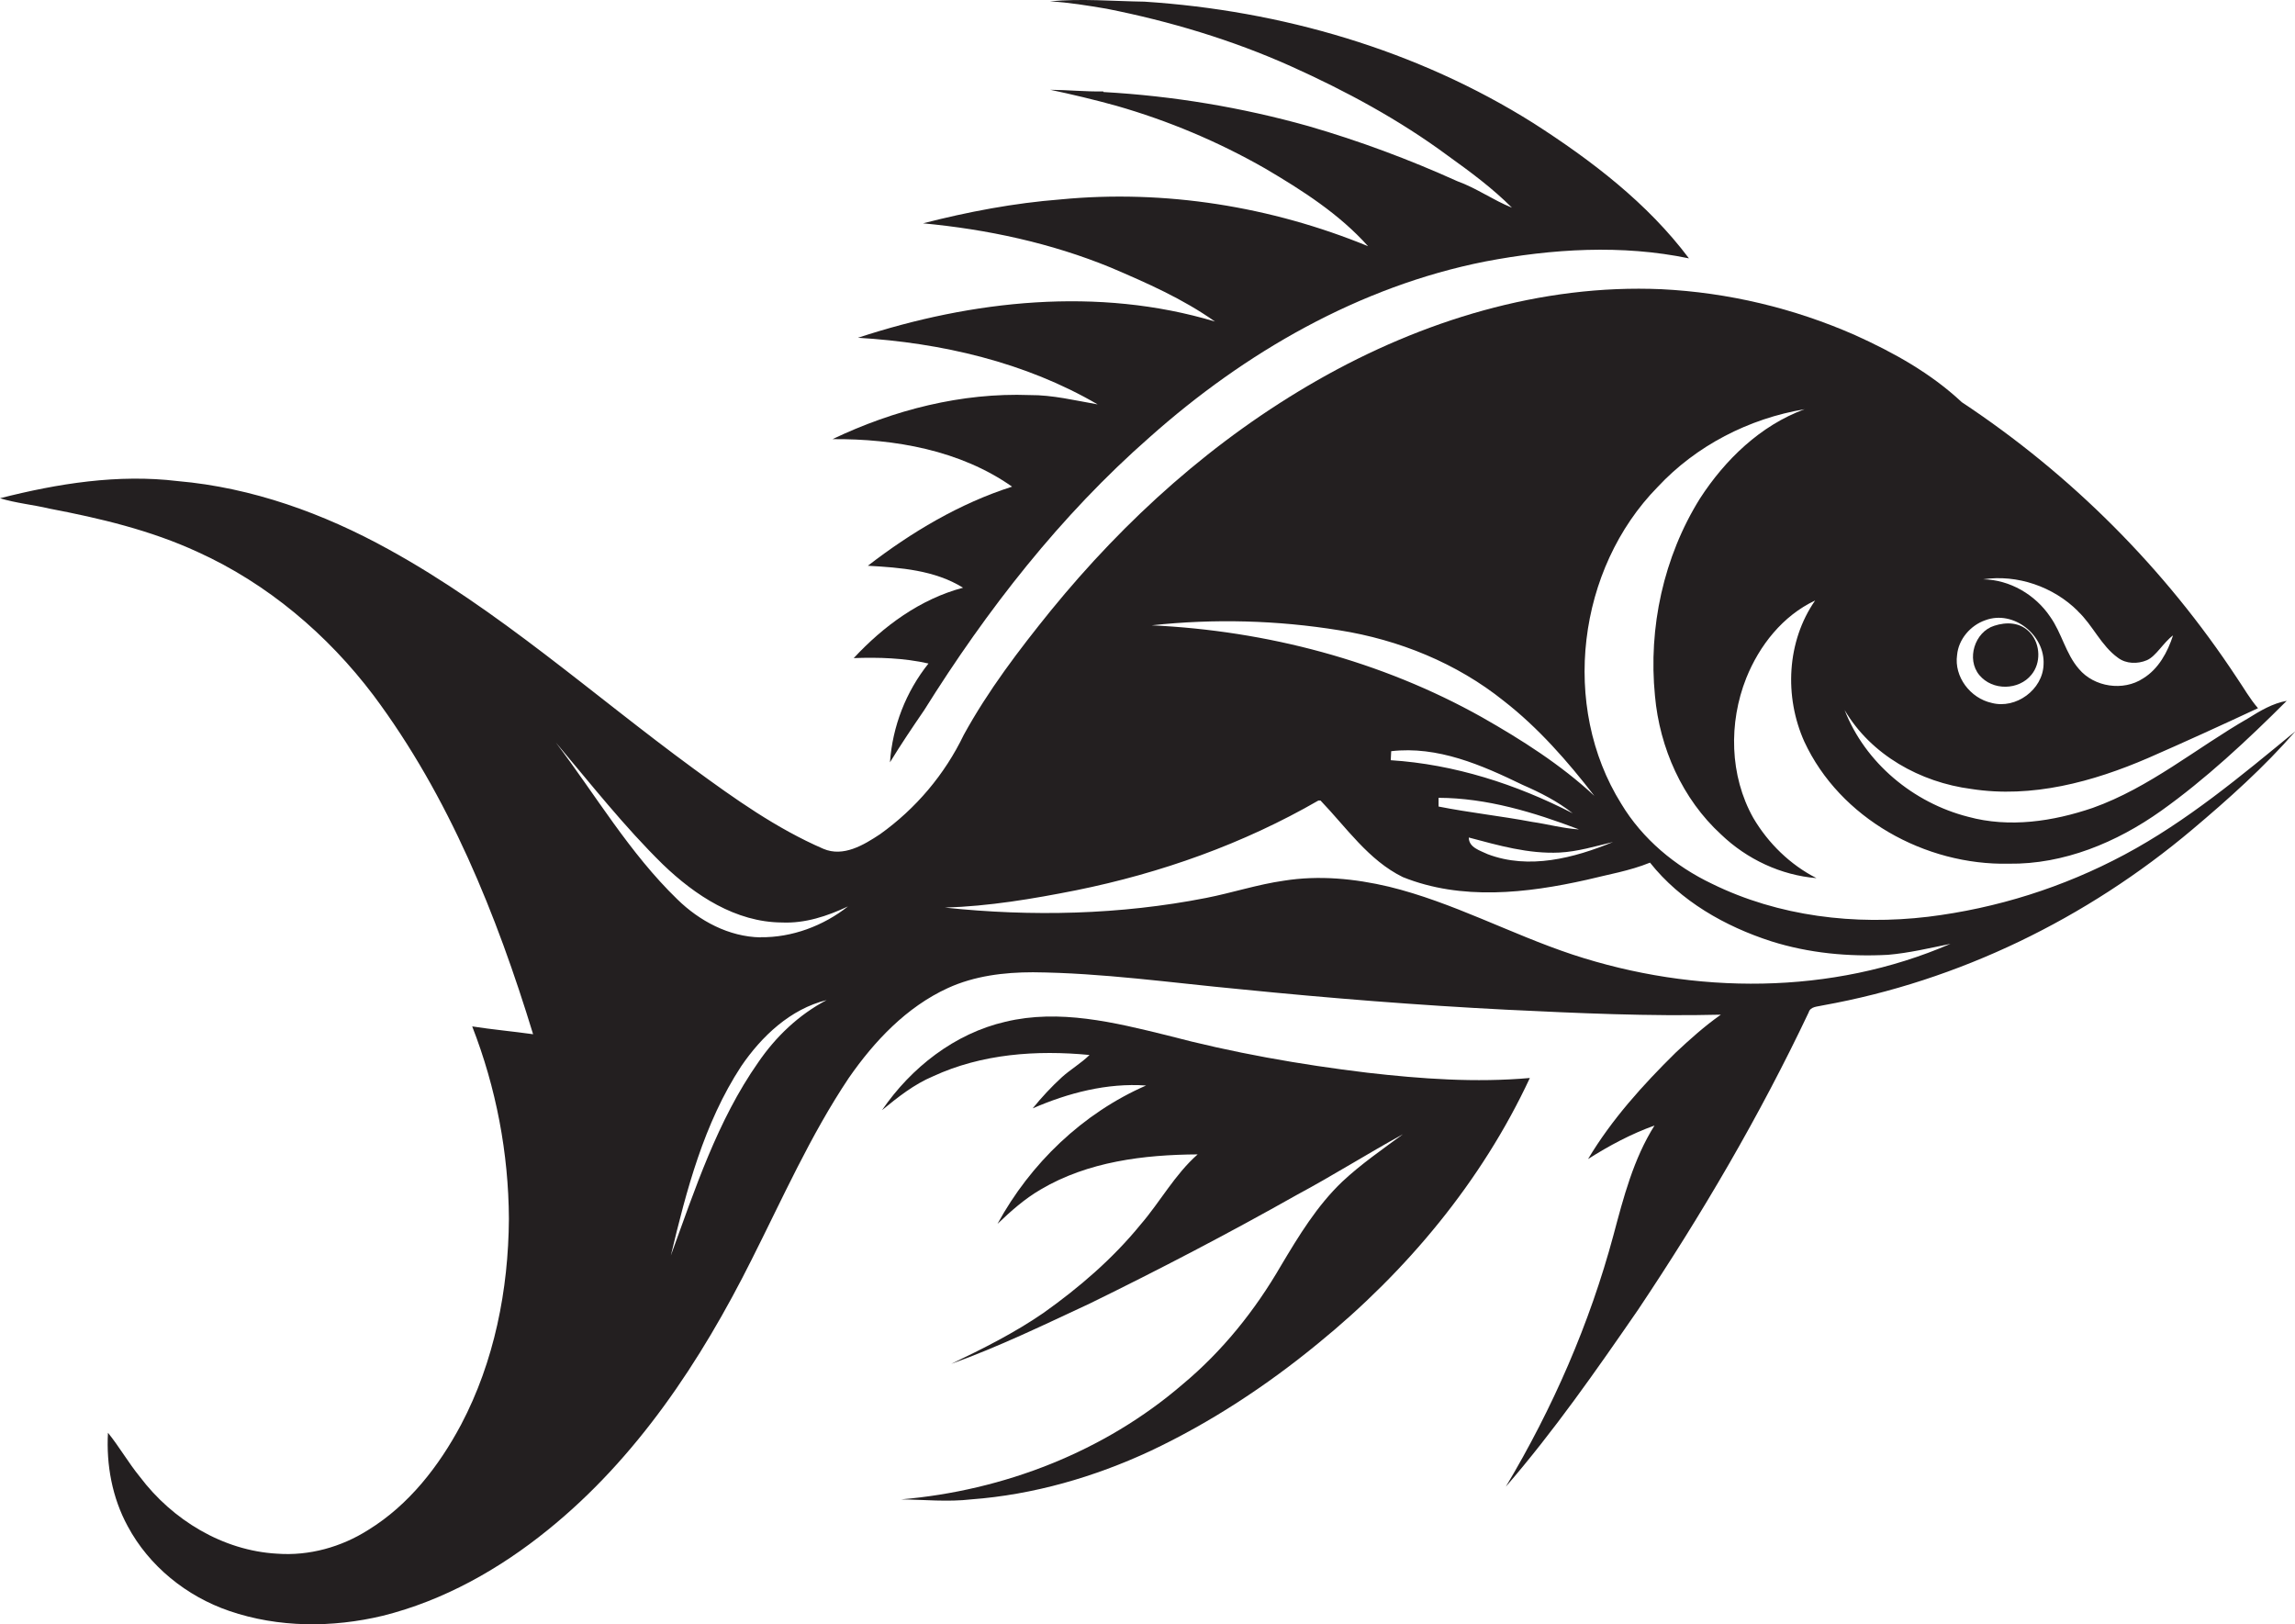 <?xml version="1.0" encoding="utf-8"?>
<!-- Generator: Adobe Illustrator 19.2.0, SVG Export Plug-In . SVG Version: 6.00 Build 0)  -->
<svg version="1.1" id="Layer_1" xmlns="http://www.w3.org/2000/svg" xmlns:xlink="http://www.w3.org/1999/xlink" x="0px" y="0px"
	 viewBox="0 0 1526.1 1080" style="enable-background:new 0 0 1526.1 1080;" xml:space="preserve">
<style type="text/css">
	.st0{fill:#231F20;}
</style>
<title>biseeise_Fish_flat_black_logo_White_background_0d388f51-86f9-4a7c-87a6-f005b0b0cd89</title>
<path class="st0" d="M553.6,292c41.4-0.3,85,7.4,119.4,31.6c-35,11.2-67,30.3-95.9,52.6c21.6,1.2,44.5,2.9,63.3,14.6
	c-28.4,7.5-52.9,25.5-72.7,46.8c16.6-0.6,33.4-0.1,49.7,3.6c-15,18.8-23.9,41.7-25.6,65.7c7.2-11.8,14.9-23.2,22.7-34.6
	c41.7-66.7,90.7-129.6,150-181.6c63.2-56.3,139.3-100.2,223-116.8c44.5-8.5,91-11.4,135.6-2.1c-27.6-36.8-64.9-65.2-103.4-89.9
	C942.3,33.2,851.9,7,761,1.1c-21-0.3-42-2.2-62.9-0.2c12.7,0.7,25.2,2.8,37.7,4.9c42,8.3,83.4,20.7,122.5,38.2
	C895,60.5,930.6,79.7,963,103.7c14.8,10.6,29.5,21.5,42.4,34.4c-12.5-5-23.5-13-36.3-17.6C937,106,904,93.7,870.2,83.9
	C825.7,71.4,780,63.8,733.8,61.2l-0.2-0.4c-11.8,0.2-23.5-1-35.2-1.1c14.7,3.1,29.3,6.6,43.8,10.6c34.6,9.9,67.9,23.9,99.2,41.8
	c24.6,14.5,49.2,30.2,68.3,51.6c-64.3-26.4-135.1-37.8-204.4-31.1c-30.9,2.4-61.5,8.2-91.5,15.9c42.7,4,85.1,13.1,124.8,29.4
	c23.9,10.2,48,20.8,69.3,35.9c-77.6-23.3-161.4-14.2-237.4,10.8c55.3,3.3,111.2,16.2,159.4,44.3c-15-2.6-29.9-6.3-45.2-6.2
	C639.4,261,594.3,272.6,553.6,292z"/>
<path class="st0" d="M909.3,713.3c-44.9-5.4-89.6-13.3-133.4-24.9c-34.9-8.6-71.5-17.6-107.3-9c-33.8,7.8-62.7,30.5-82.1,58.8
	c10.5-8.6,21.3-17.2,33.9-22.5c32.4-15,68.9-17.6,104.1-14.2c-5.6,5.5-12.5,9.5-18.3,14.7c-7,6.4-13.5,13.4-19.5,20.8
	c23.7-10.3,49.4-17,75.4-15.2c-42.1,18.4-76.9,51.8-98.8,92c8.9-8.5,18.1-16.7,28.8-22.9c31.3-18.5,68.5-23.1,104.3-23.3
	c-15.2,13.4-24.8,31.4-37.9,46.6c-18.5,22.7-40.8,41.9-64.6,58.8c-19.3,13.3-40.3,23.8-61.4,33.9c31.5-11.3,61.8-26,92.1-40.1
	c46.6-22.8,92.6-46.8,137.8-72.3c23.9-12.8,46.8-27.3,70.5-40.3c-13.7,10.1-27.8,19.8-40.3,31.5c-16.8,16-29,36.1-40.8,55.9
	c-17.2,29.7-38.9,56.8-65.3,78.8c-52.1,44.9-119.1,70.8-187.3,76.6c15.5,0.2,31.1,1.8,46.6,0c41.4-3.1,81.9-14.8,119.4-32.3
	c40-18.9,77.2-43.4,111.4-71.5c58.7-47.8,108.6-107.5,140.7-176.4C981.3,720,945.1,717.4,909.3,713.3z"/>
<path class="st0" d="M1412.7,568.3c-40.6,21.7-84.9,35.7-130.6,41.3c-48.6,5.8-99.4-0.2-143.6-21.9c-24.6-11.7-46.3-29.8-60.4-53.2
	c-40.6-65-29.2-156.3,24.2-210.7c25.6-27.5,60.7-45.5,97.7-51.7c-29.4,10.8-52.9,33.6-69.6,59.4c-24.2,38.8-34.4,85.9-29.9,131.2
	c3.1,34.6,18.2,68.6,44,92.2c17.1,16.4,39.8,27.1,63.4,29c-17.5-8.9-32.1-23.2-42-40c-15.8-28.1-16.5-63.3-4.7-93
	c8.7-21.7,24.3-41.5,45.8-51.6c-18.9,27.2-20.6,63.9-7.2,93.8c23.7,51.1,80.4,82.4,136,81.2c36.6,0.5,71.8-14.2,101.2-35.1
	s57.4-47,83.6-73.2c-9.4,1.7-17.6,6.6-25.6,11.6c-34.5,19.8-65.5,46.1-103.4,59.6c-26.4,9-55.5,13.4-82.9,5.9
	c-36.4-9.3-68.4-35.8-82.1-71c17.5,29.9,50.4,48.1,84.2,52.5c40.3,6.3,80.9-4.7,117.7-20.6c24.5-10.7,48.8-21.8,73-33.1
	c-5.4-6.2-9.4-13.4-14-20.1c-48-72.9-110.2-135.2-183-183.4c-20.6-19.3-45.5-33.1-71-44.6c-40.7-17.9-84.3-28.3-128.7-30.5
	c-80.1-3.5-159.4,21-228.5,60.4s-128,92.5-177.7,153.5c-21.1,26.1-41.5,52.9-57.7,82.4c-12.7,26.4-31.9,49.1-55.7,66.1
	c-10.9,7.2-24.4,15.4-37.7,9.7c-31.2-13.5-59-33.3-86.3-53.3C394,461.9,331.6,405.5,258.4,365.3c-43.2-23.9-90.8-41.1-140.2-45.4
	c-39.7-4.8-79.7,1.6-118.2,11.4c10.8,3.3,22,4.3,32.9,6.9c33.6,6.4,67.3,14.4,98.5,28.8c46.4,21,86.4,54.9,117,95.4
	c50.1,67.1,81.8,145.8,106.1,225.3c-13.5-1.9-27-3.1-40.5-5.2c15.9,40.8,24.2,84.2,24.4,128c-0.3,47.1-9.7,94.9-31.8,136.8
	c-14.7,27.6-34.7,53.4-61.7,70c-17.9,11.4-39.4,17.4-60.7,15.8c-36.1-2-69.6-22.5-91.1-51c-7.7-9.4-13.7-20-21.3-29.4
	c-1.2,21.3,2.8,43.2,13.1,62.1c14.2,26.6,39.2,46.7,67.6,56.4c32.7,11.2,68.6,11.2,102,3.2c40.5-10.1,77.6-31,109.8-57.1
	c59.1-47.7,101.7-112.2,135.4-179.5c20.6-40.8,39.2-82.9,64.7-121c17-24.5,38.4-47.2,65.9-59.8c17.7-8.1,37.3-10.5,56.6-10.5
	c46.2,0.4,92.1,7,138.1,11.3c58.8,5.9,117.7,10.6,176.8,13.6c47.5,2.3,95,4.5,142.5,3.3c-10.8,7.6-20.6,16.4-30.2,25.4
	c-21.7,21.4-42.4,44.3-58.1,70.6c14-8.9,28.6-16.7,44.2-22.3c-14,22.2-20.6,47.8-27.3,72.9c-15.8,58.8-40.4,115.1-71.6,167.3
	c32-37,60.1-77.3,87.9-117.6c42.3-63.2,80.9-129,113.5-197.8c1.2-4.1,6.1-3.8,9.5-4.7c90.4-16.2,175.5-57.8,245.6-116.9
	c24.1-20.3,47.8-41.5,68.5-65.3C1490.2,516,1454.1,546.2,1412.7,568.3z M1381.7,406.4c10,9.4,15.4,22.9,26.7,31
	c5.4,4.1,13.1,4.2,19.2,1.6s10.9-11.7,17.4-16.5c-3.6,11.1-9.6,22.3-19.9,28.6c-13.2,8.7-32.6,5.8-42.7-6.3
	c-8.8-10.1-11.4-23.9-19.1-34.7c-9.9-14.7-26.8-24.6-44.6-24.9c22.7-3.4,46.7,4.9,63,21.1V406.4z M1301.4,435.6
	c0.9-10.5,8.9-19.8,18.8-23.2c18.8-7,39.8,10,38.7,29.5c-0.5,16.7-18.4,29.8-34.5,25.5c-14.2-3.1-25.1-17.4-23-31.9L1301.4,435.6z
	 M504.2,706.4c-27.2,38.8-42,84.3-58.1,128.4c10.4-43.5,22-87.9,46.7-125.7c13.6-20,32.8-38.2,56.9-44.1
	C531.2,674.7,515.9,689.3,504.2,706.4z M505.7,623.3c-21-0.4-40.6-10.9-55.3-25.3c-31.8-30.8-54.3-69.3-80.8-104.3
	c23.2,27.5,45.5,55.9,71.2,81.1c21.4,20.6,48.4,38.4,79.1,38.6c15.4,0.7,30.2-4.2,44-10.7c-16.3,12.9-37.3,20.8-58.2,20.5V623.3z
	 M1049.7,551.5c-10.5-0.7-20.6-3.5-31-5c-20.6-3.9-41.5-6.1-62.1-10.2v-5.8c32,0.1,63.3,9.6,93.1,20.9V551.5z M924.8,505.5l0.3-6
	c30.9-3.6,60.2,9.2,87.4,22.4c11.7,5.1,23.2,10.9,33.3,18.9C1008.3,521.5,967.1,508.2,924.8,505.5z M1037,566.9
	c12.1-0.6,23.8-4.2,35.6-7c-26,10.7-55.9,18.5-83.3,8.1c-5-2.4-12.6-4.4-12.6-11.1C996.3,562.1,1016.3,567.9,1037,566.9z
	 M890.6,419.1c39.6,6.3,78,21.8,109.4,47c23,17.9,42.4,40.1,60.2,63.1c-22.4-20.8-48.4-37.3-74.8-52.3
	c-66.9-37.5-143.1-57.5-219.6-61.1C807.4,411.3,849.3,412.4,890.6,419.1z M1045.6,634.7c-41.2-13.7-79.7-34.8-122-45.1
	c-22.8-5.4-46.6-7.7-69.8-4c-17.6,2.5-34.5,8.1-51.9,11.5c-57.1,11.2-115.9,12.5-173.6,6.4c29.3-0.9,58.5-5.8,87.2-11.5
	c56.4-11.4,111.3-30.9,161.2-59.7h1.4c17.2,17.9,31.9,39.7,54.7,50.9c39,15.7,82.4,10.8,122.4,1.8c14-3.5,28.5-5.9,42-11.4
	c20.3,25.6,49.9,42.4,80.6,52.3c25,7.9,51.5,10.4,77.6,9c14.1-1.2,27.8-4.5,41.6-7.3C1218.1,661.8,1126.8,661.5,1045.6,634.7z"/>
<path class="st0" d="M1350.8,448.7c6.5-7.8,6-20.2-0.6-27.7s-16.1-7.5-24.1-4.9c-13,4.1-18.7,22.2-9.9,32.8S1342.5,459,1350.8,448.7
	z"/>
</svg>
